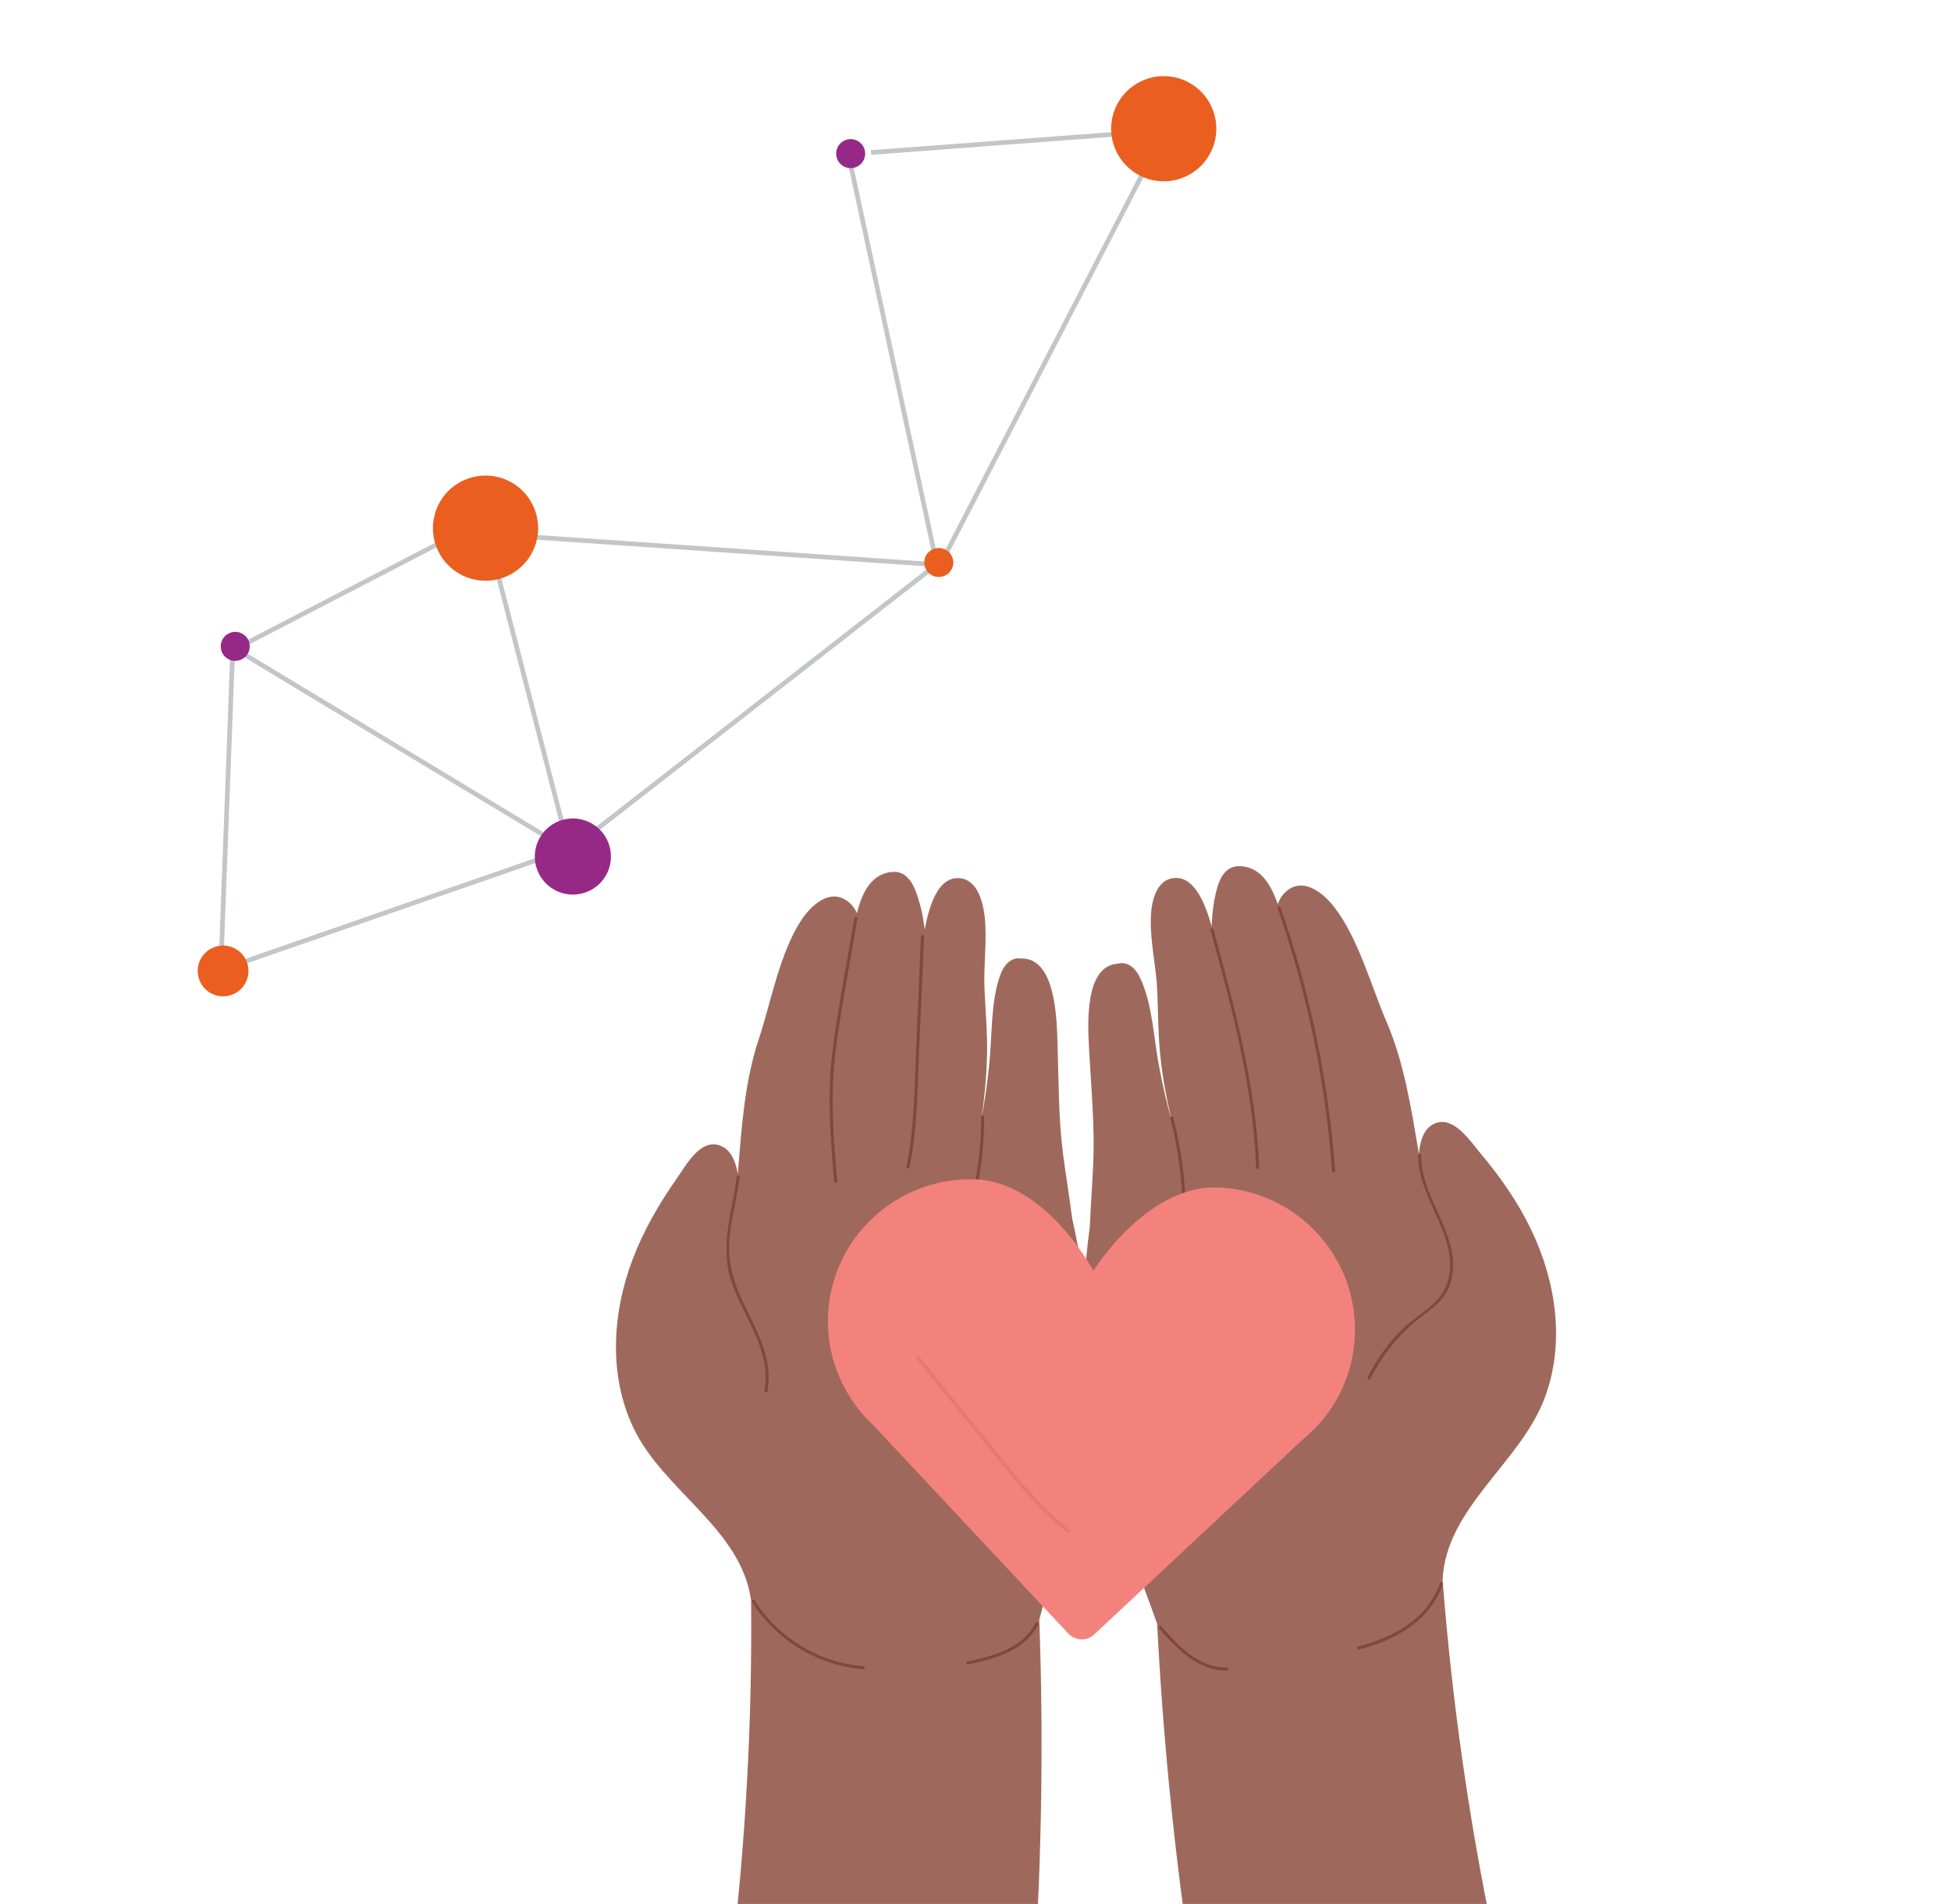 <svg width="416" height="406" viewBox="0 0 416 406" fill="none" xmlns="http://www.w3.org/2000/svg">
<g clip-path="url(#clip0_1171_9045)">
<line opacity="0.5" x1="244.39" y1="35.606" x2="200.615" y2="120.182" stroke="#858E96"/>
<line opacity="0.5" x1="237.755" y1="28.617" x2="185.733" y2="32.52" stroke="#858E96"/>
<line opacity="0.5" x1="199.681" y1="120.055" x2="180.892" y2="32.865" stroke="#858E96"/>
<line opacity="0.5" x1="200.135" y1="120.448" x2="109.785" y2="114.265" stroke="#858E96"/>
<line opacity="0.5" x1="201.375" y1="119.081" x2="121.109" y2="181.61" stroke="#858E96"/>
<line opacity="0.5" x1="104.839" y1="117.349" x2="121.284" y2="181.092" stroke="#858E96"/>
<line opacity="0.5" x1="98.276" y1="113.452" x2="50.387" y2="138.278" stroke="#858E96"/>
<line opacity="0.5" x1="47.066" y1="207.029" x2="49.653" y2="137.814" stroke="#858E96"/>
<line opacity="0.5" x1="47.228" y1="206.771" x2="121.996" y2="180.787" stroke="#858E96"/>
<line opacity="0.5" x1="121.899" y1="181.688" x2="49.931" y2="138.252" stroke="#858E96"/>
<circle cx="248.137" cy="27.447" r="11.21" transform="rotate(35.298 248.137 27.447)" fill="#EA5E20"/>
<circle cx="103.527" cy="112.625" r="11.21" transform="rotate(35.298 103.527 112.625)" fill="#EA5E20"/>
<circle cx="122.153" cy="182.65" r="8.118" transform="rotate(35.298 122.153 182.65)" fill="#972986"/>
<circle cx="47.569" cy="207.048" r="5.412" transform="rotate(35.298 47.569 207.048)" fill="#EA5E20"/>
<circle cx="50.157" cy="137.833" r="3.092" transform="rotate(35.298 50.157 137.833)" fill="#972986"/>
<circle cx="200.172" cy="119.95" r="3.092" transform="rotate(35.298 200.172 119.95)" fill="#EA5E20"/>
<circle cx="181.383" cy="32.761" r="3.092" transform="rotate(35.298 181.383 32.761)" fill="#972986"/>
<g clip-path="url(#clip1_1171_9045)">
<path d="M228.617 259.858C228.051 255.335 227.288 250.849 226.694 246.327C225.667 238.385 225.748 230.423 225.486 222.419C225.32 217.282 225.092 204.161 217.709 204.396C216.019 204.128 214.3 205.14 213.283 207.913C211.225 213.573 211.568 220.806 210.945 226.773C210.547 230.713 210.033 234.601 209.289 238.413C209.926 234.094 210.334 229.727 210.455 225.317C210.587 220.479 210.124 215.724 209.914 210.873C209.691 205.738 210.519 200.558 209.955 195.438C209.588 192.214 208.284 187.069 203.998 187.255C199.826 187.436 198.068 193.452 197.166 198.21C196.808 195.212 196.173 192.369 195.151 189.799C193.909 186.726 191.874 185.052 188.404 186.34C185.102 187.563 183.636 191.123 182.711 194.715C182.269 193.711 181.605 192.831 180.665 192.132C176.82 189.372 172.861 193.153 170.808 196.284C166.171 203.448 164.425 213.671 161.758 221.688C158.715 230.858 158.118 240.69 157.314 250.332C156.744 247.031 155.409 244.446 152.605 244.056C148.857 243.508 145.912 249.036 144.278 251.352C140.501 256.717 137.196 262.46 134.874 268.586C130.536 280.03 129.719 293.31 135.098 304.56C141.508 317.953 158.095 326.016 160.151 341.303C160.402 366.731 159.028 392.086 156.057 417.341C156.063 417.483 156.069 417.625 156.158 417.706C156.19 417.79 156.25 417.844 156.337 417.897C174.495 429.416 200.598 428.085 220.195 421.635C220.504 421.537 220.548 421.251 220.453 421.027C220.451 420.971 220.478 420.941 220.504 420.883C222.142 395.715 222.5 370.545 221.607 345.373C224.604 333.846 228.232 322.433 230.167 310.667C231.587 302.107 231.534 293.668 230.882 285.198C231.906 276.684 230.488 268.247 228.616 259.83L228.617 259.858Z" fill="#9E695C"/>
<path d="M232.273 287.099C232.357 295.594 233.063 304.005 235.191 312.411C238.138 323.964 242.739 334.992 246.725 346.245C248.015 371.4 250.553 396.472 254.364 421.375C254.366 421.432 254.369 421.489 254.427 421.515C254.351 421.745 254.449 422.025 254.736 422.098C274.818 426.826 300.968 425.919 318.031 412.843C318.113 412.783 318.166 412.695 318.192 412.637C318.274 412.549 318.296 412.406 318.261 412.265C313.115 387.363 309.549 362.193 307.597 336.868C308.322 321.46 324.149 312.019 329.374 298.092C333.757 286.391 331.794 273.26 326.482 262.235C323.637 256.304 319.847 250.869 315.621 245.88C313.792 243.714 310.381 238.49 306.692 239.332C303.933 239.963 302.828 242.683 302.547 246.021C300.91 236.485 299.465 226.77 295.638 217.869C292.288 210.113 289.663 200.08 284.423 193.344C282.134 190.402 277.861 186.949 274.271 190.061C273.366 190.839 272.81 191.773 272.457 192.812C271.224 189.312 269.456 185.921 266.059 184.96C262.491 183.978 260.609 185.822 259.637 188.991C258.841 191.612 258.455 194.527 258.359 197.544C257.048 192.883 254.804 187.04 250.603 187.222C246.317 187.408 245.464 192.647 245.377 195.891C245.259 201.04 246.532 206.13 246.755 211.264C246.964 216.087 246.916 220.864 247.467 225.701C247.941 230.086 248.754 234.399 249.763 238.647C248.663 234.915 247.843 231.085 247.105 227.194C245.996 221.302 245.711 214.067 243.142 208.607C241.889 205.933 240.117 205.072 238.429 205.486C231.053 205.892 231.961 218.955 232.242 224.116C232.674 232.112 233.443 240.009 233.109 248.038C232.909 252.595 232.566 257.157 232.365 261.685C231.228 270.233 230.518 278.762 232.304 287.154L232.273 287.099Z" fill="#9E695C"/>
<path d="M160.334 341.58C165.468 349.798 174.431 355.179 184.076 355.955C184.504 355.993 184.476 355.34 184.048 355.302C174.632 354.574 165.899 349.24 160.888 341.243C160.674 340.883 160.092 341.249 160.335 341.608L160.334 341.58Z" fill="#82473D"/>
<path d="M220.813 346.09C218.035 351.525 211.736 353.163 206.241 354.311C205.818 354.386 206.045 355.03 206.439 354.928C212.131 353.743 218.538 351.987 221.396 346.406C221.578 346.028 220.996 345.712 220.813 346.09Z" fill="#82473D"/>
<path d="M247.169 347.305C250.937 351.576 255.438 356.355 261.632 356.228C262.057 356.21 262.029 355.557 261.603 355.576C255.61 355.722 251.252 350.965 247.632 346.831C247.362 346.501 246.9 347.005 247.169 347.305Z" fill="#82473D"/>
<path d="M307.005 337.632C304.433 345.219 296.933 349.296 289.56 351.094C289.138 351.198 289.364 351.813 289.759 351.739C297.384 349.873 304.991 345.621 307.638 337.804C307.762 337.4 307.13 337.257 307.006 337.661L307.005 337.632Z" fill="#82473D"/>
<path d="M157.082 250.882C156.182 258.339 153.451 265.507 155.851 272.991C158.38 280.811 164.569 287.791 163.013 296.499C162.947 296.928 163.578 297.071 163.645 296.642C165.019 288.993 160.501 282.51 157.623 275.814C155.885 271.796 155.11 267.708 155.602 263.31C156.076 259.168 157.211 255.168 157.713 251.025C157.752 250.597 157.12 250.454 157.082 250.882Z" fill="#82473D"/>
<path d="M302.39 246.34C302.202 255.785 311.871 264.318 308.502 273.844C306.983 278.145 302.297 280.252 299.159 283.288C296.049 286.322 293.528 289.842 291.593 293.734C291.41 294.112 291.993 294.427 292.175 294.05C294.372 289.634 297.358 285.696 301.055 282.438C304.123 279.747 307.938 277.876 309.237 273.727C312.286 264.044 302.83 255.843 303.044 246.34C303.054 245.913 302.401 245.942 302.391 246.368L302.39 246.34Z" fill="#82473D"/>
<path d="M182.186 195.733C180.584 205.324 178.64 214.93 177.467 224.588C176.355 233.703 177.062 242.796 177.856 251.913C177.875 252.339 178.556 252.309 178.509 251.885C177.673 242.457 176.982 233.079 178.223 223.674C179.441 214.384 181.259 205.153 182.819 195.904C182.886 195.475 182.254 195.332 182.188 195.761L182.186 195.733Z" fill="#82473D"/>
<path d="M196.376 199.665C196.018 207.809 195.689 215.953 195.331 224.097C194.977 232.326 194.942 240.684 193.275 248.8C193.18 249.231 193.84 249.373 193.907 248.943C195.556 241.084 195.604 233.01 195.941 225.037C196.313 216.579 196.657 208.123 197.03 199.665C197.04 199.238 196.387 199.267 196.377 199.693L196.376 199.665Z" fill="#82473D"/>
<path d="M258.111 198.379C262.668 214.951 267.177 231.695 267.841 248.976C267.86 249.401 268.512 249.373 268.494 248.948C267.799 231.611 263.289 214.839 258.728 198.182C258.624 197.76 257.98 197.987 258.111 198.379Z" fill="#82473D"/>
<path d="M249.559 238.542C251.231 244.95 252.084 251.507 252.144 258.127C252.162 258.552 252.815 258.524 252.796 258.099C252.734 251.422 251.849 244.781 250.175 238.316C250.072 237.895 249.427 238.121 249.53 238.515L249.559 238.542Z" fill="#82473D"/>
<path d="M272.439 193.722C278.74 211.809 282.628 230.627 284.025 249.723C284.043 250.149 284.725 250.119 284.678 249.695C283.278 230.542 279.388 211.668 273.056 193.525C272.925 193.132 272.28 193.331 272.439 193.722Z" fill="#82473D"/>
<path d="M209.221 238.16C209.222 244.072 208.537 249.929 207.166 255.673C207.069 256.075 207.702 256.246 207.797 255.816C209.167 250.015 209.876 244.072 209.844 238.105C209.826 237.679 209.173 237.708 209.191 238.133L209.221 238.16Z" fill="#82473D"/>
<path d="M288.892 284.557C289.445 267.821 276.325 253.781 259.58 253.228C248.645 252.85 238.768 262.459 233.137 270.974C228.09 262.126 218.887 251.867 207.951 251.489C191.207 250.936 177.102 264.026 176.548 280.762C176.233 289.871 180.062 298.175 186.256 303.96L227.793 348.345C228.508 349.11 229.494 349.55 230.52 349.591C231.545 349.632 232.552 349.247 233.317 348.532L277.724 307.012C284.288 301.668 288.604 293.665 288.891 284.529L288.892 284.557Z" fill="#F4827C"/>
<path d="M195.366 289.78C200.894 296.589 206.393 303.399 211.919 310.18C216.727 316.139 221.538 322.155 227.629 326.865C228.069 327.187 228.639 326.565 228.199 326.243C221.961 321.426 217.085 315.214 212.159 309.146C206.81 302.529 201.434 295.94 196.085 289.323C195.726 288.912 195.007 289.369 195.366 289.78Z" fill="#E47974"/>
</g>
</g>
<defs>
<clipPath id="clip0_1171_9045">
<rect width="416" height="406" fill="white"/>
</clipPath>
<clipPath id="clip1_1171_9045">
<rect width="200.51" height="242.416" fill="white" transform="translate(127 188.691) rotate(-2.484)"/>
</clipPath>
</defs>
</svg>

